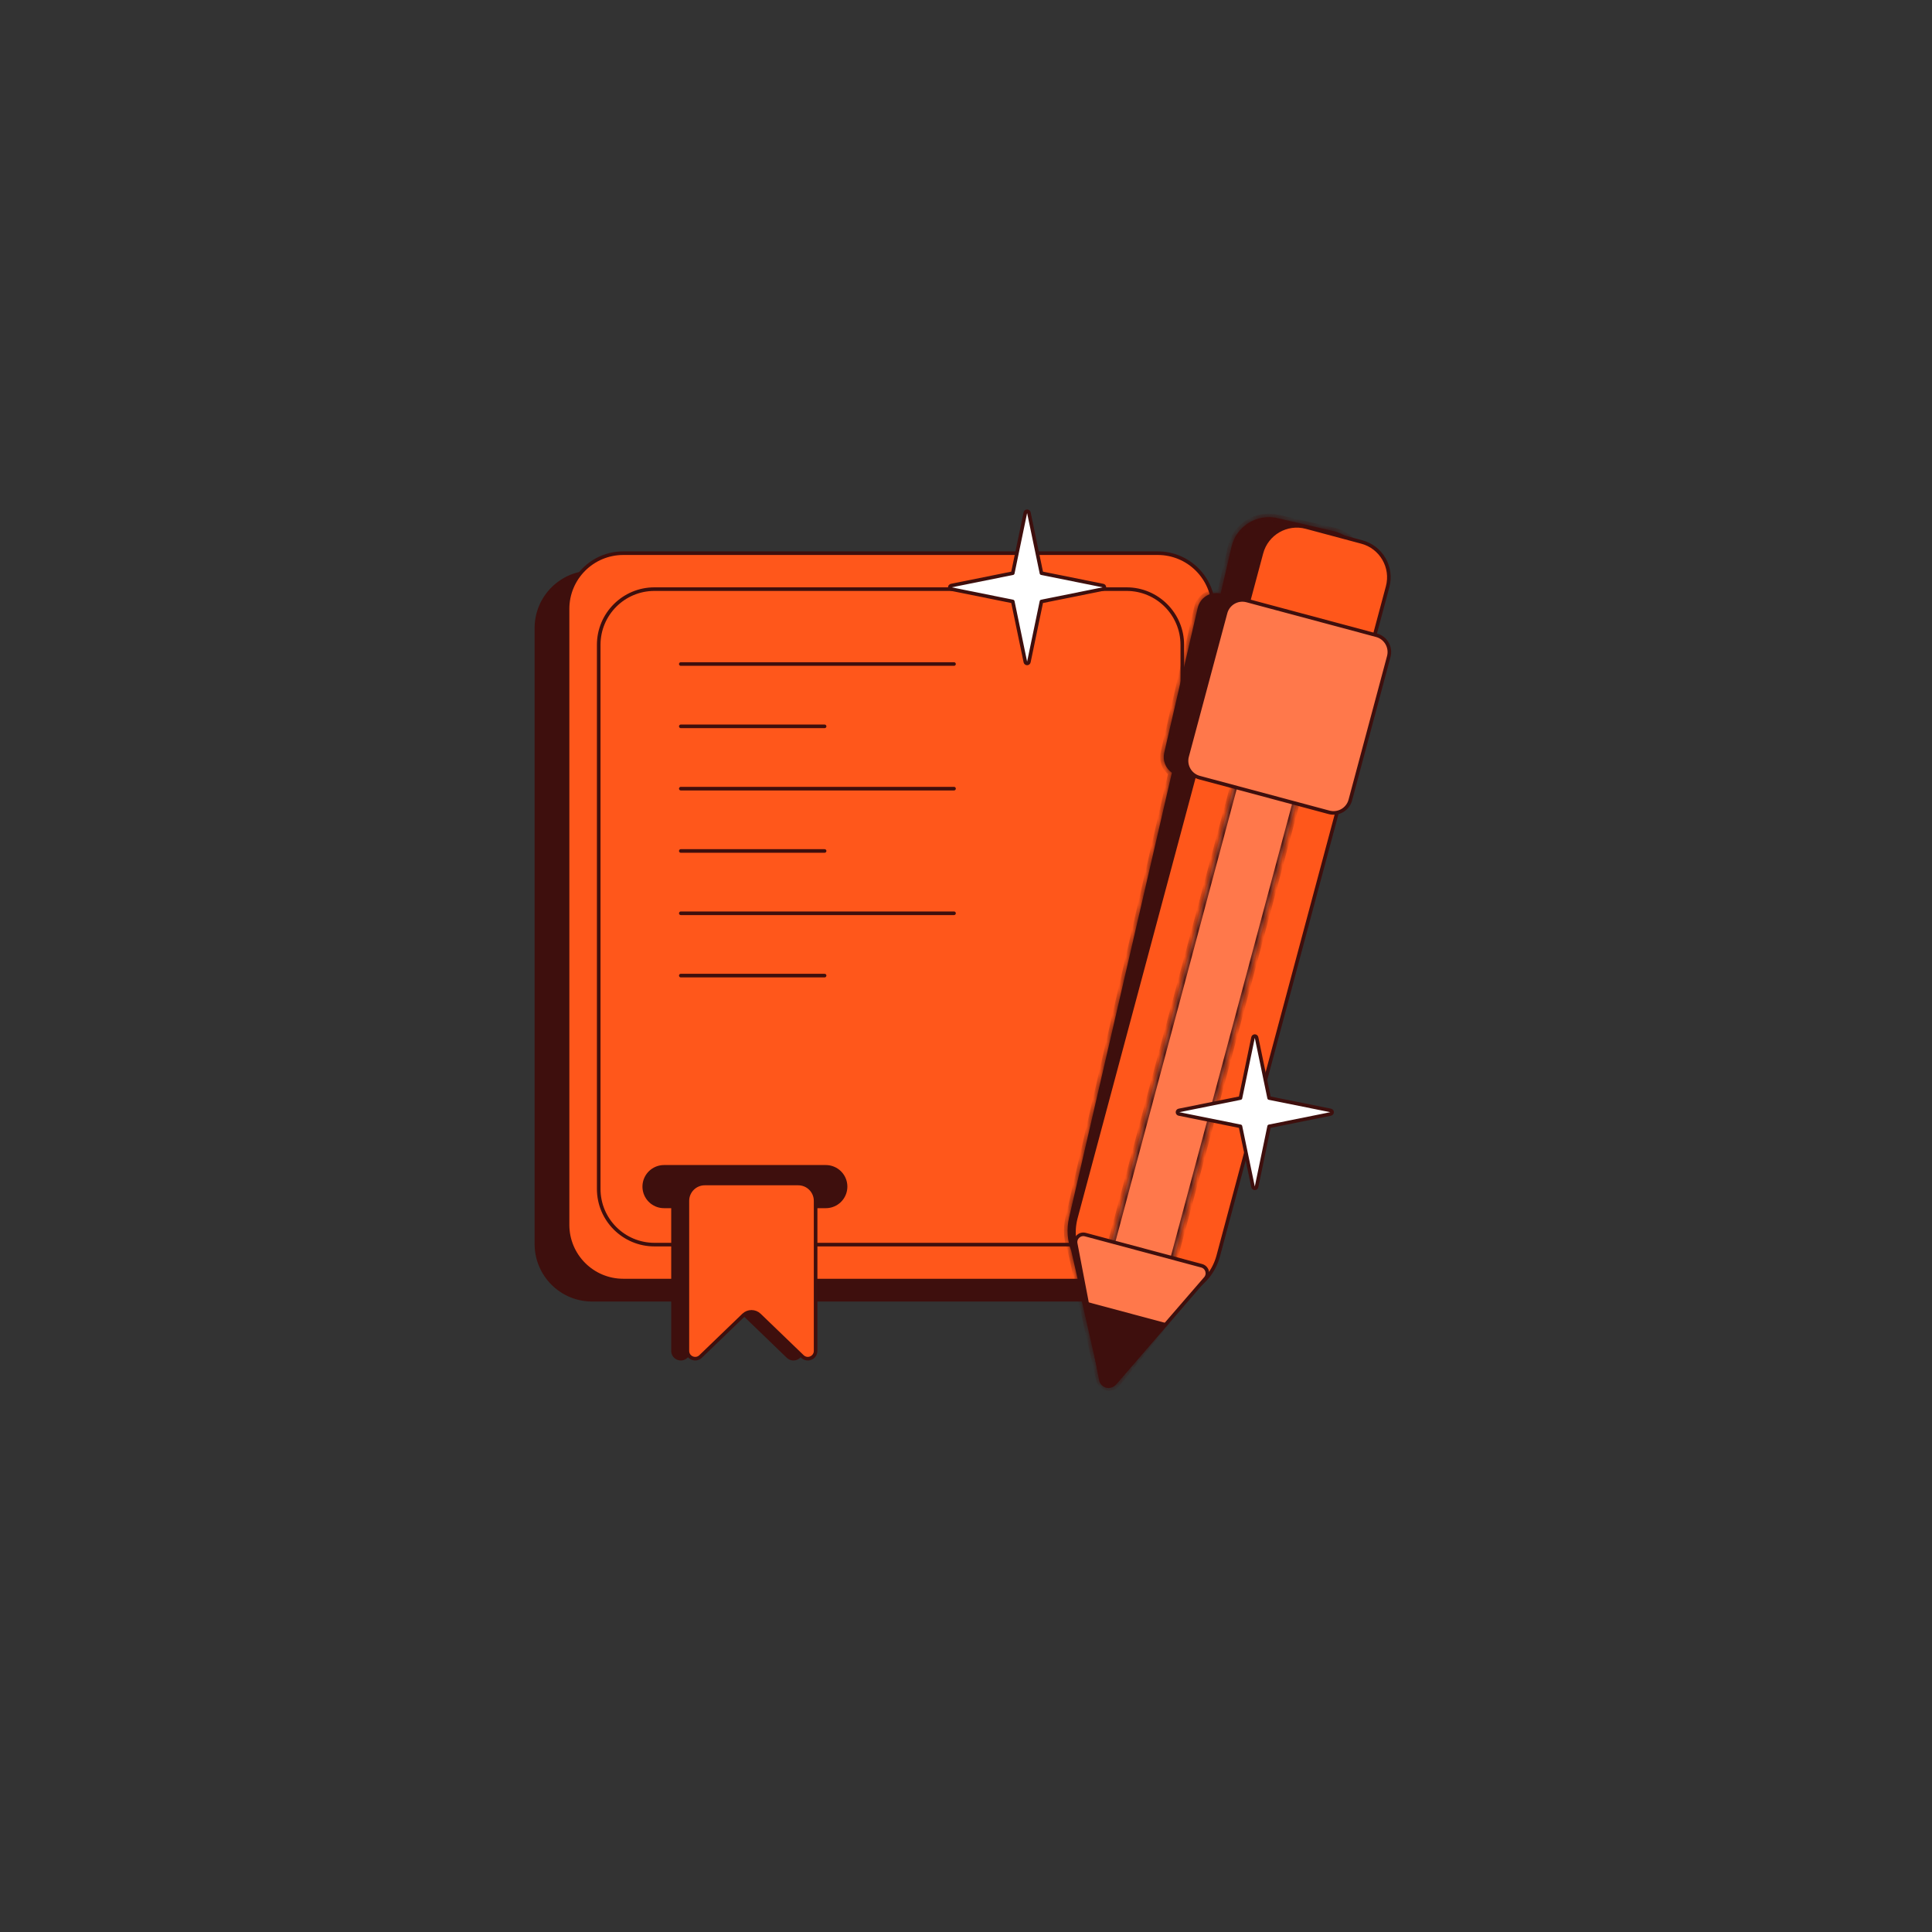 <svg width="296" height="296" viewBox="0 0 296 296" fill="none" xmlns="http://www.w3.org/2000/svg">
<rect x="0" y="0" width="296" height="296" fill="#333333" stroke="none"/>
<path d="M181.139 96.227L181.139 190.594C181.139 195.309 177.316 199.131 172.602 199.131L90.719 199.131C86.004 199.131 82.182 195.309 82.182 190.594L82.182 96.227C82.182 91.512 86.004 87.689 90.719 87.689L172.602 87.689C177.316 87.689 181.139 91.512 181.139 96.227Z" fill="#3E0F0D" stroke="#3E0F0D" stroke-width="0.551"/>
<path d="M185.912 93.289L185.912 187.656C185.912 192.371 182.09 196.193 177.375 196.193L95.492 196.193C90.777 196.193 86.955 192.371 86.955 187.656L86.955 93.289C86.955 88.574 90.777 84.752 95.492 84.752L177.375 84.752C182.09 84.752 185.912 88.574 185.912 93.289Z" fill="#FF571B" stroke="#3E0F0D" stroke-width="0.551"/>
<path d="M181.139 98.797L181.139 182.148C181.139 186.863 177.316 190.686 172.602 190.686L100.266 190.686C95.551 190.686 91.728 186.863 91.728 182.148L91.728 98.797C91.728 94.082 95.551 90.26 100.266 90.26L172.602 90.26C177.316 90.26 181.139 94.082 181.139 98.797Z" fill="#FF571B" stroke="#3E0F0D" stroke-width="0.551"/>
<path d="M104.305 101.734H146.164" stroke="#3E0F0D" stroke-width="0.551" stroke-linecap="round"/>
<path d="M104.305 120.828H146.164" stroke="#3E0F0D" stroke-width="0.551" stroke-linecap="round"/>
<path d="M104.305 139.922H146.164" stroke="#3E0F0D" stroke-width="0.551" stroke-linecap="round"/>
<path d="M104.305 111.281H126.336" stroke="#3E0F0D" stroke-width="0.551" stroke-linecap="round"/>
<path d="M104.305 130.375H126.336" stroke="#3E0F0D" stroke-width="0.551" stroke-linecap="round"/>
<path d="M104.305 149.469H126.336" stroke="#3E0F0D" stroke-width="0.551" stroke-linecap="round"/>
<path fill-rule="evenodd" clip-rule="evenodd" d="M207.053 95.571L208.706 88.416C209.437 85.254 207.466 82.099 204.305 81.369L195.719 79.385C192.557 78.654 189.402 80.625 188.672 83.786L187.018 90.941H187.018C185.437 90.576 183.86 91.561 183.495 93.142L178.369 115.323C178.092 116.524 178.594 117.724 179.545 118.391L163.79 186.573C163.383 188.335 163.535 190.097 164.131 191.67L165.889 199.384L165.744 199.35L168.477 211.382C168.741 212.543 170.191 212.912 170.981 212.061C171.049 212.002 171.114 211.935 171.174 211.861L183.786 196.212C185.012 195.06 185.921 193.544 186.329 191.781L202.124 123.424C203.094 123.127 203.883 122.335 204.128 121.275L209.254 99.094C209.619 97.513 208.633 95.936 207.053 95.571Z" fill="#3E0F0D"/>
<mask id="mask0_160_2015" style="mask-type:luminance" maskUnits="userSpaceOnUse" x="163" y="79" width="47" height="134">
<path fill-rule="evenodd" clip-rule="evenodd" d="M207.053 95.571L208.706 88.416C209.437 85.254 207.466 82.099 204.305 81.369L195.719 79.385C192.557 78.654 189.402 80.625 188.672 83.786L187.018 90.941H187.018C185.437 90.576 183.86 91.561 183.495 93.142L178.369 115.323C178.092 116.524 178.594 117.724 179.545 118.391L163.79 186.573C163.383 188.335 163.535 190.097 164.131 191.67L165.889 199.384L165.744 199.35L168.477 211.382C168.741 212.543 170.191 212.912 170.981 212.061C171.049 212.002 171.114 211.935 171.174 211.861L183.786 196.212C185.012 195.06 185.921 193.544 186.329 191.781L202.124 123.424C203.094 123.127 203.883 122.335 204.128 121.275L209.254 99.094C209.619 97.513 208.633 95.936 207.053 95.571Z" fill="white"/>
</mask>
<g mask="url(#mask0_160_2015)">
<path d="M207.053 95.571L206.516 95.447L206.392 95.983L206.929 96.108L207.053 95.571ZM187.018 90.941L186.894 91.478L187.431 91.603L187.555 91.065L187.018 90.941ZM187.018 90.941L187.143 90.405L187.142 90.405L187.018 90.941ZM179.545 118.391L180.082 118.514L180.165 118.153L179.861 117.94L179.545 118.391ZM164.131 191.67L164.668 191.548L164.659 191.511L164.646 191.475L164.131 191.67ZM165.889 199.384L165.766 199.921L166.622 200.119L166.427 199.262L165.889 199.384ZM165.744 199.35L165.868 198.814L165.012 198.616L165.206 199.472L165.744 199.35ZM170.981 212.061L170.622 211.643L170.599 211.663L170.577 211.686L170.981 212.061ZM183.786 196.212L183.408 195.811L183.381 195.837L183.357 195.867L183.786 196.212ZM202.124 123.424L201.963 122.897L201.659 122.99L201.587 123.3L202.124 123.424ZM208.17 88.292L206.516 95.447L207.589 95.695L209.243 88.54L208.17 88.292ZM204.181 81.905C207.046 82.567 208.832 85.427 208.17 88.292L209.243 88.54C210.042 85.082 207.886 81.631 204.429 80.832L204.181 81.905ZM195.595 79.921L204.181 81.905L204.429 80.832L195.842 78.848L195.595 79.921ZM189.208 83.91C189.87 81.045 192.729 79.259 195.595 79.921L195.842 78.848C192.385 78.049 188.934 80.204 188.135 83.662L189.208 83.91ZM187.555 91.065L189.208 83.91L188.135 83.662L186.482 90.817L187.555 91.065ZM187.143 90.405L186.894 91.478H186.894L187.143 90.405ZM187.142 90.405C185.265 89.971 183.392 91.141 182.958 93.018L184.031 93.266C184.328 91.982 185.61 91.181 186.894 91.478L187.142 90.405ZM182.958 93.018L177.833 115.199L178.906 115.447L184.031 93.266L182.958 93.018ZM177.833 115.199C177.503 116.626 178.1 118.05 179.229 118.842L179.861 117.94C179.088 117.397 178.681 116.422 178.906 115.447L177.833 115.199ZM164.326 186.697L180.082 118.514L179.008 118.267L163.253 186.449L164.326 186.697ZM164.646 191.475C164.087 190 163.944 188.35 164.326 186.697L163.253 186.449C162.82 188.321 162.982 190.193 163.616 191.866L164.646 191.475ZM166.427 199.262L164.668 191.548L163.594 191.793L165.353 199.506L166.427 199.262ZM165.62 199.887L165.766 199.921L166.014 198.847L165.868 198.814L165.62 199.887ZM169.014 211.26L166.281 199.228L165.206 199.472L167.939 211.504L169.014 211.26ZM170.577 211.686C170.085 212.216 169.178 211.984 169.014 211.26L167.939 211.504C168.303 213.102 170.298 213.607 171.385 212.435L170.577 211.686ZM170.745 211.515C170.706 211.564 170.665 211.606 170.622 211.643L171.34 212.478C171.434 212.397 171.522 212.307 171.603 212.206L170.745 211.515ZM183.357 195.867L170.745 211.515L171.603 212.206L184.215 196.558L183.357 195.867ZM185.792 191.657C185.41 193.311 184.558 194.731 183.408 195.811L184.163 196.614C185.466 195.389 186.433 193.777 186.865 191.905L185.792 191.657ZM201.587 123.3L185.792 191.657L186.865 191.905L202.661 123.548L201.587 123.3ZM202.285 123.95C203.435 123.598 204.374 122.658 204.665 121.399L203.591 121.151C203.393 122.012 202.752 122.655 201.963 122.897L202.285 123.95ZM204.665 121.399L209.79 99.218L208.717 98.97L203.591 121.151L204.665 121.399ZM209.79 99.218C210.224 97.341 209.054 95.468 207.177 95.034L206.929 96.108C208.213 96.404 209.014 97.686 208.717 98.97L209.79 99.218Z" fill="#3E0F0D"/>
</g>
<path d="M209.532 101.333L212.596 89.894C213.397 86.907 211.624 83.837 208.637 83.036L200.125 80.755C197.137 79.955 194.067 81.728 193.267 84.715L190.202 96.153L209.532 101.333Z" fill="#FF571B" stroke="#3E0F0D" stroke-width="0.551"/>
<path d="M186.645 192.421L206.246 119.269L184.434 113.424L164.833 186.576C163.612 191.13 166.315 195.812 170.87 197.032L176.19 198.457C180.744 199.678 185.425 196.975 186.645 192.421Z" fill="#FF571B" stroke="#3E0F0D" stroke-width="0.551"/>
<path fill-rule="evenodd" clip-rule="evenodd" d="M168.646 196.498L190.588 114.61L200.138 117.169L178.196 199.057C177.507 199.041 176.809 198.943 176.113 198.757L170.6 197.28C169.905 197.093 169.251 196.829 168.646 196.498Z" fill="#FF784B"/>
<mask id="mask1_160_2015" style="mask-type:luminance" maskUnits="userSpaceOnUse" x="168" y="114" width="33" height="86">
<path fill-rule="evenodd" clip-rule="evenodd" d="M168.646 196.498L190.588 114.61L200.138 117.169L178.196 199.057C177.507 199.041 176.809 198.943 176.113 198.757L170.6 197.28C169.905 197.093 169.251 196.829 168.646 196.498Z" fill="white"/>
</mask>
<g mask="url(#mask1_160_2015)">
<path d="M168.646 196.498L168.114 196.355L168.002 196.774L168.382 196.981L168.646 196.498ZM190.588 114.61L190.731 114.078L190.199 113.935L190.056 114.467L190.588 114.61ZM200.138 117.169L200.67 117.312L200.813 116.78L200.281 116.637L200.138 117.169ZM178.196 199.057L178.183 199.607L178.616 199.617L178.728 199.199L178.196 199.057ZM169.178 196.64L191.12 114.753L190.056 114.467L168.114 196.355L169.178 196.64ZM200.281 116.637L190.731 114.078L190.445 115.142L199.995 117.701L200.281 116.637ZM199.606 117.026L177.664 198.914L178.728 199.199L200.67 117.312L199.606 117.026ZM175.971 199.289C176.709 199.486 177.451 199.59 178.183 199.607L178.209 198.506C177.563 198.491 176.909 198.399 176.256 198.225L175.971 199.289ZM170.458 197.811L175.971 199.289L176.256 198.225L170.743 196.747L170.458 197.811ZM168.382 196.981C169.025 197.333 169.72 197.614 170.458 197.811L170.743 196.747C170.09 196.572 169.477 196.324 168.911 196.015L168.382 196.981Z" fill="#3E0F0D"/>
</g>
<path d="M170.861 211.853L184.695 195.858C185.271 195.192 184.951 194.153 184.101 193.925L166.284 189.151C165.434 188.923 164.638 189.664 164.803 190.528L168.786 211.298C168.974 212.277 170.209 212.608 170.861 211.853Z" fill="#FF784B" stroke="#3E0F0D" stroke-width="0.551"/>
<path fill-rule="evenodd" clip-rule="evenodd" d="M170.944 212.146C170.141 213.075 168.62 212.668 168.39 211.461L166.076 199.342L179.008 202.807L170.944 212.146Z" fill="#3E0F0D"/>
<path d="M206.881 122.575L212.773 100.585C213.153 99.165 212.311 97.706 210.89 97.325L191.029 92.003C189.609 91.622 188.149 92.465 187.768 93.885L181.876 115.875C181.496 117.295 182.338 118.755 183.759 119.136L203.62 124.458C205.04 124.838 206.5 123.996 206.881 122.575Z" fill="#FF784B" stroke="#3E0F0D" stroke-width="0.551"/>
<path d="M191.977 158.959C192.003 158.832 192.116 158.74 192.246 158.74C192.376 158.74 192.489 158.832 192.516 158.959L194.443 168.231L203.867 170.129C203.995 170.154 204.088 170.267 204.088 170.398C204.088 170.53 203.995 170.643 203.867 170.668L194.443 172.566L192.516 181.837C192.489 181.965 192.376 182.057 192.246 182.057C192.116 182.057 192.003 181.965 191.977 181.837L190.049 172.566L180.625 170.668C180.497 170.643 180.404 170.53 180.404 170.398C180.404 170.267 180.497 170.154 180.625 170.129L190.049 168.231L191.977 158.959Z" fill="white" stroke="#3E0F0D" stroke-width="0.551" stroke-linejoin="round"/>
<path d="M157.094 78.546C157.12 78.418 157.233 78.326 157.363 78.326C157.494 78.326 157.606 78.418 157.633 78.546L159.561 87.817L168.984 89.714C169.113 89.74 169.205 89.853 169.205 89.984C169.205 90.115 169.113 90.228 168.984 90.254L159.561 92.152L157.633 101.423C157.606 101.551 157.494 101.643 157.363 101.643C157.233 101.643 157.12 101.551 157.094 101.423L155.166 92.152L145.743 90.254C145.614 90.228 145.521 90.115 145.521 89.984C145.521 89.853 145.614 89.74 145.743 89.714L155.166 87.817L157.094 78.546Z" fill="white" stroke="#3E0F0D" stroke-width="0.551" stroke-linejoin="round"/>
<path d="M126.52 181.799H101.734" stroke="#3E0F0D" stroke-width="6.609" stroke-linecap="round"/>
<path d="M122.756 206.967V183.984C122.756 182.514 121.564 181.322 120.094 181.322H105.773C104.303 181.322 103.111 182.514 103.111 183.984V206.967C103.111 208.019 104.375 208.557 105.133 207.826L111.723 201.475C112.399 200.824 113.468 200.824 114.144 201.475L120.734 207.826C121.492 208.557 122.756 208.019 122.756 206.967Z" fill="#3E0F0D" stroke="#3E0F0D" stroke-width="0.551"/>
<path d="M124.959 206.967V183.984C124.959 182.514 123.767 181.322 122.297 181.322H107.977C106.506 181.322 105.314 182.514 105.314 183.984V206.967C105.314 208.019 106.578 208.557 107.336 207.826L113.926 201.475C114.602 200.824 115.671 200.824 116.347 201.475L122.938 207.826C123.695 208.557 124.959 208.019 124.959 206.967Z" fill="#FF571B" stroke="#3E0F0D" stroke-width="0.551"/>
</svg>
